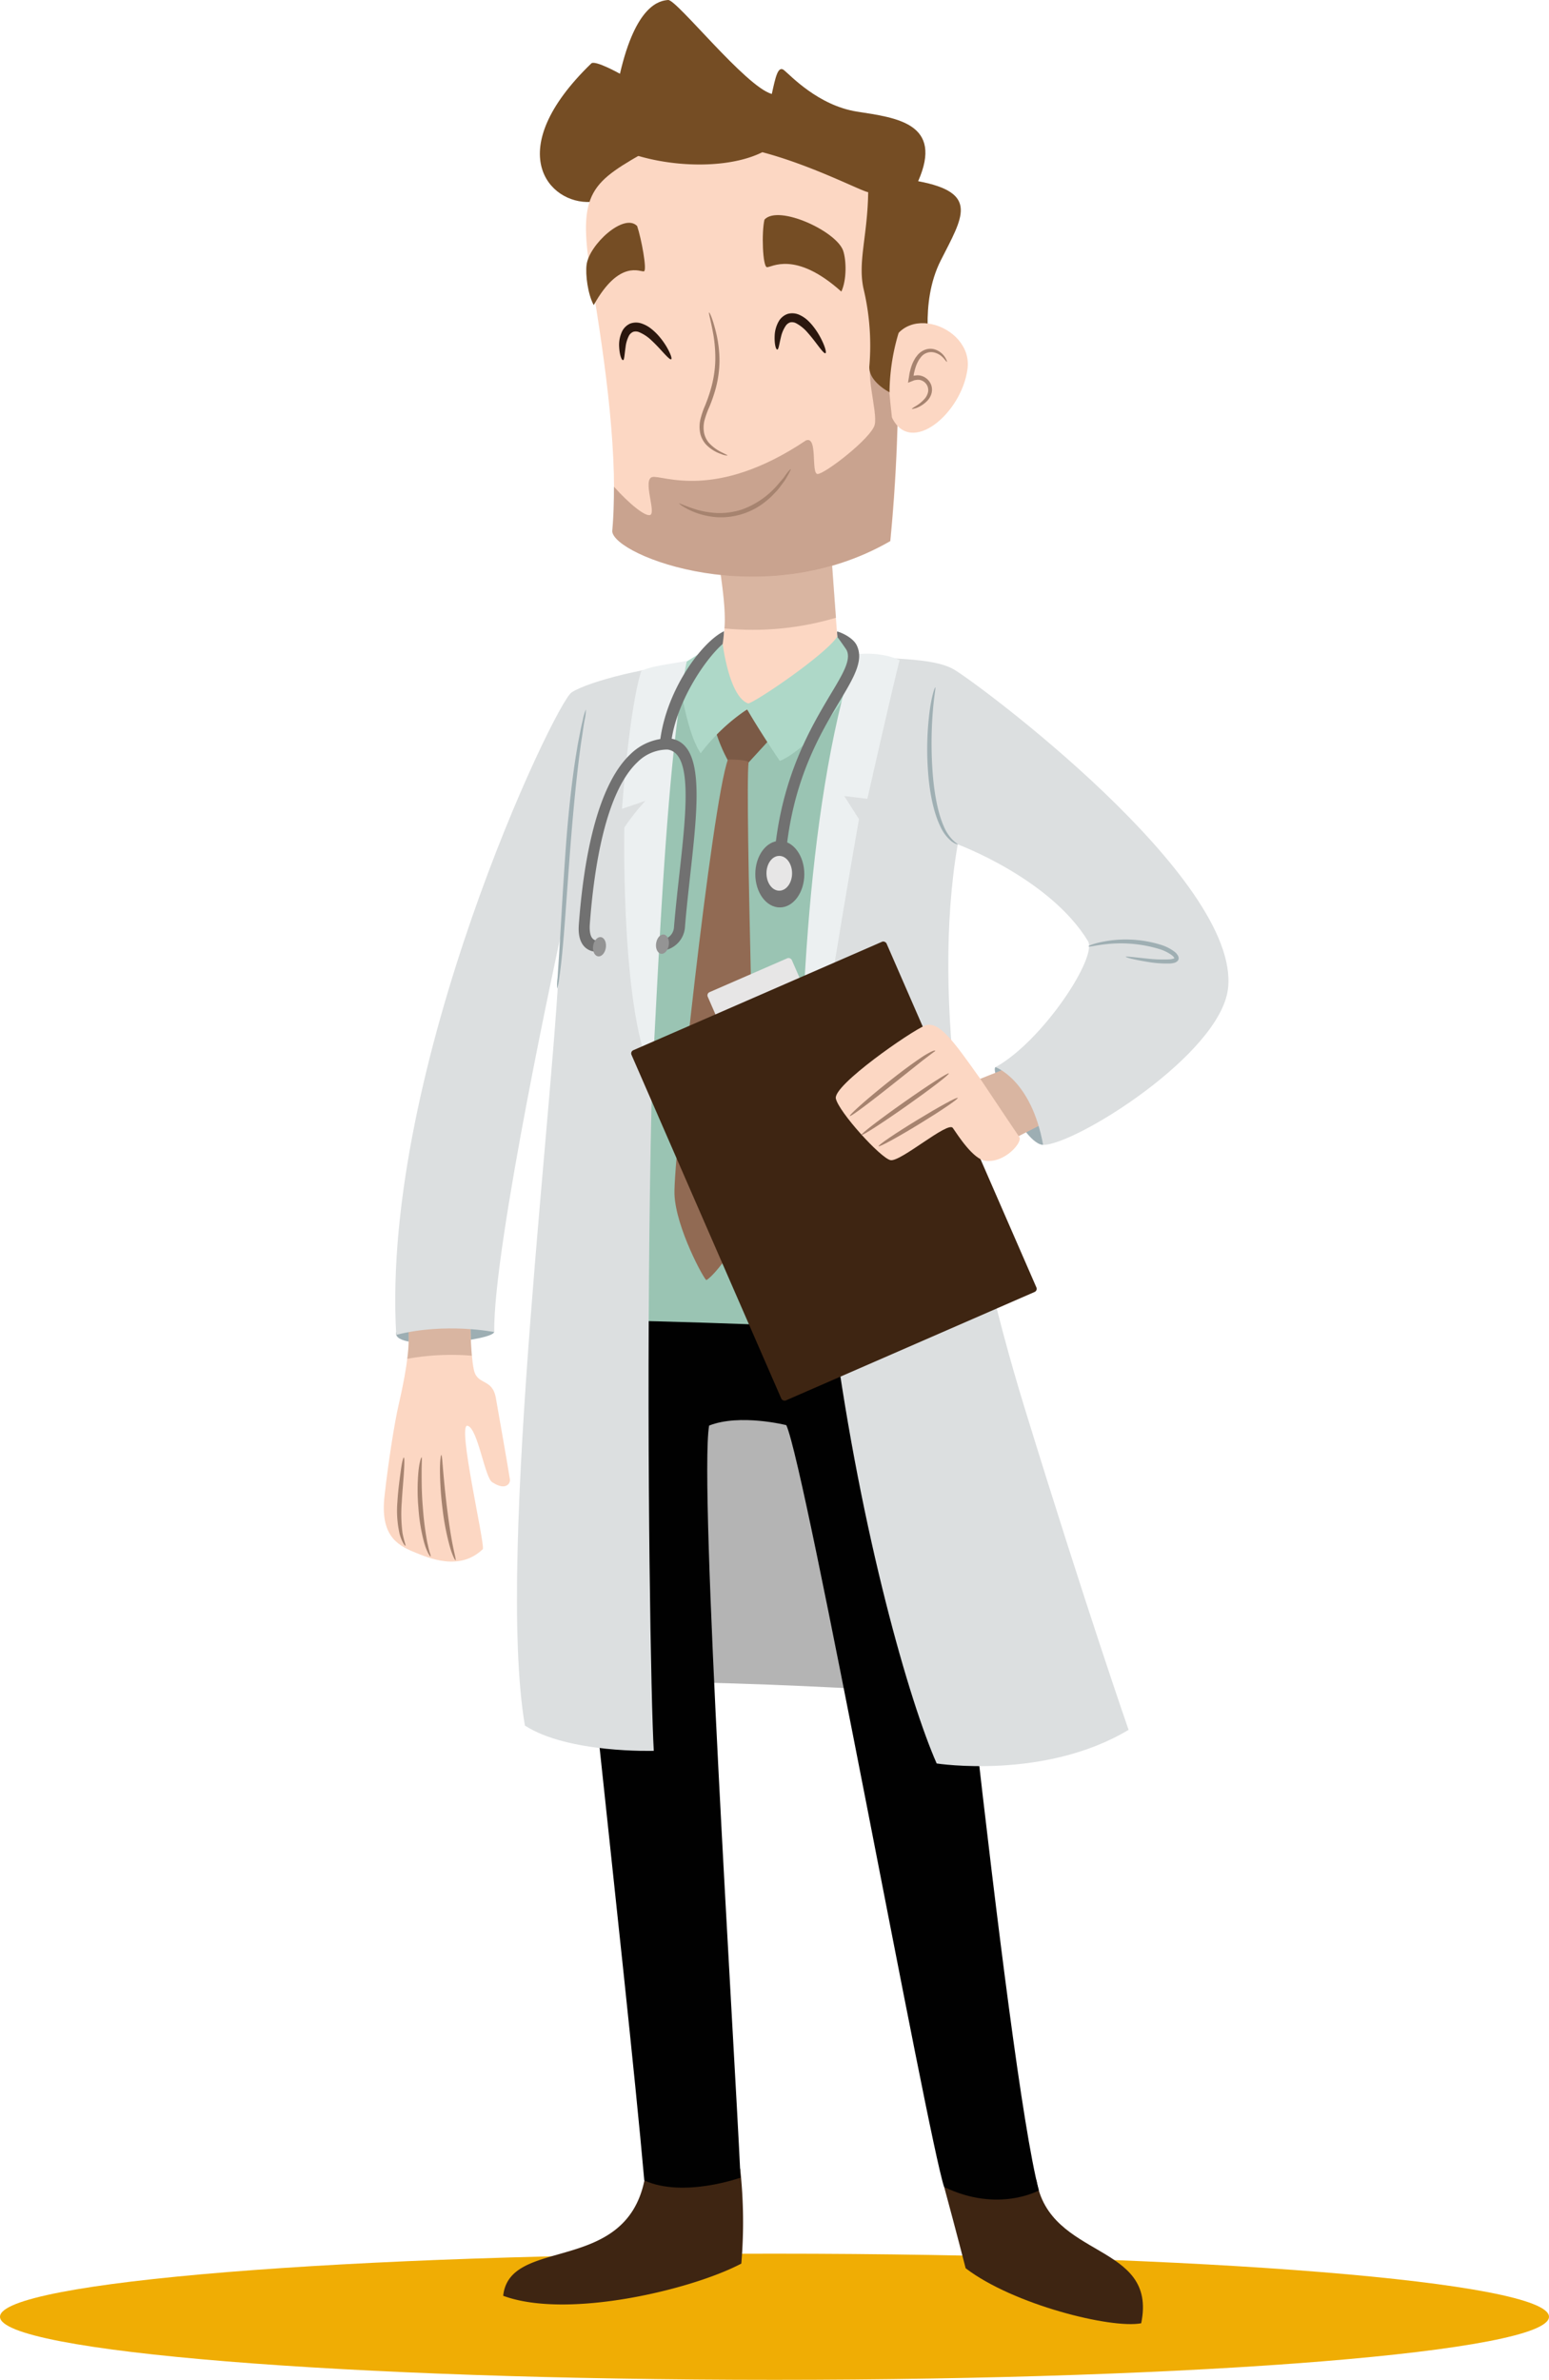 <svg id="Capa_1" data-name="Capa 1" xmlns="http://www.w3.org/2000/svg" viewBox="0 0 450.67 692.18"><defs><style>.cls-1{fill:#f0ad04;}.cls-2{fill:#b4b4b4;}.cls-3{fill:#3e2512;}.cls-4{fill:#010101;}.cls-5{fill:#9ac4b3;}.cls-6{fill:#9daeb3;}.cls-7{fill:#fcd7c3;}.cls-17,.cls-8{fill:#a6836f;}.cls-8{opacity:0.4;}.cls-9{fill:#dcdfe0;}.cls-10{fill:#754d24;}.cls-11{fill:#7b5a46;}.cls-12{fill:#916a53;}.cls-13{fill:#aed8c8;}.cls-14{fill:#ecf0f1;}.cls-15{fill:#512914;fill-opacity:0.3;}.cls-16{fill:#e7e6e6;}.cls-18{fill:#2b170e;}.cls-19{fill:#9fafb3;}.cls-20{fill:#717171;}.cls-21{fill:#949494;}</style></defs><title>doctor2</title><path class="cls-1" d="M450.67,673.84c0,10.13-100.89,18.34-225.34,18.34S0,684,0,673.84s100.88-18.35,225.33-18.35S450.67,663.71,450.67,673.84Z"/><path class="cls-2" d="M178.39,489.26c19.56-.82,111.66,2.44,130.4,8.15-5.7-33-47.68-100.65-47.68-100.65l-72.94,4.07"/><path class="cls-3" d="M215.35,630.8a142.68,142.68,0,0,1,.33,27.57c-14.26,7.54-50.53,16.3-69.28,9.37,1.84-17.32,35.39-6,41.09-33.55C195.78,631.61,215.35,630.8,215.35,630.8Z"/><path class="cls-3" d="M274.7,636.09c3.53,13,6.25,23.64,6.25,23.64,13.85,10.59,42.37,17.66,51.07,16,4.89-23.64-26.76-18.48-30.49-41.72C296.92,635.12,274.7,636.09,274.7,636.09Z"/><path class="cls-4" d="M163,385.07c.54,31.52,19,187.45,24.45,249.12,11.41,5.16,28-.81,28-.81-1.9-41-12.13-201.36-9.14-218.75,9-3.53,22.46-.12,22.46-.12,5.71,12.49,41,206.64,45.91,221.58,15.75,7.61,27.57,1,27.57,1-9.51-36.13-30-242-31.65-254.46C254.87,370.68,167.93,383.44,163,385.07Z"/><path class="cls-5" d="M192.86,196.47c-1.09,20.1-20,156.55-15.69,187.52,40.21.81,69,2.44,69,2.44L251.88,196S193.4,192.39,192.86,196.47Z"/><path class="cls-6" d="M115.23,387.69c-.51,5.5,28.63,2.14,28.52-.31C142.94,381.88,118.08,379.13,115.23,387.69Z"/><path class="cls-7" d="M118.69,384.94c1,7.33-1.42,17.93-2.75,23.84-1,4.3-2.85,15.38-4.07,26.38s3.26,14.06,8.45,16.2c4.53,1.87,13.45,5.71,20.17-.81.51-2.14-7.53-36.48-4.48-35.86s5.1,15.68,7.34,16.5c3.77,2.44,5.18.31,5-.92-1.07-6.71-3.06-17.72-4.08-23.63s-5.4-3.57-6.41-8.25-1-14.67-1-14.67"/><path class="cls-8" d="M137.28,394.32c-.45-4.83-.45-10.6-.45-10.6l-18.14,1.22a40.65,40.65,0,0,1-.2,10.28A71.82,71.82,0,0,1,137.28,394.32Z"/><path class="cls-9" d="M152.72,501.89c12.63,8.15,37.49,7.34,37.49,7.34-1.63-28.12-4.89-268.14,9.37-315.82-9,0-28.41,4.69-33.3,8s-55.53,109.41-51,186.84c14.26-3.67,28.52-.82,28.52-.82-.4-24.85,19.16-114.5,19.16-114.5C162.09,314,144.16,452.18,152.72,501.89Z"/><path class="cls-10" d="M171.85,58.73c-12.24.71-26.08-14.9.18-40.28,1.06-1.06,8.34,3,8.34,3C185,1.42,191.9.18,194.39,0s22.53,25.2,30.16,27.33c1.06-4.8,1.77-8.34,3.55-6.93S238,30.7,249.39,32.47s25.19,3.37,17.74,20.23c17.92,3.37,12.95,10.46,6.57,23.06S270.86,104,270.86,104l-10.47,2.84S179.66,77.54,171.85,58.73Z"/><path class="cls-7" d="M208.55,158.78c1,9,4.48,25.26.4,29.54a17.63,17.63,0,0,1-9,5.09c13.45,20.18,22.21,23.64,47.27-3.26-6.32-.61-2.85,2.65-3.26-1s-2.45-32.6-2.45-32.6Z"/><path class="cls-8" d="M243.23,179.67c-.73-9.72-1.68-23.13-1.68-23.13l-33,2.24c.75,6.62,2.82,17.22,2.22,24A84.93,84.93,0,0,0,243.23,179.67Z"/><path class="cls-11" d="M207.87,211.48a45.71,45.71,0,0,0,4.89,11.41l3.26.82,9.23-10.06-7.88-7.33Z"/><path class="cls-12" d="M211.79,220.9c-4.67,12.69-15.89,116.51-15.56,126.36s8.84,25.31,9.3,25.05c3.38-1.91,13.45-16.64,14.11-22.48s-3-118.26-1.84-128.11C217.47,220.88,211.79,220.9,211.79,220.9Z"/><path class="cls-13" d="M210.06,185.81c-5.73,3.94-13.06,8.28-13.06,8.28,1.83,12.23,4.08,20.92,6.86,25a55.66,55.66,0,0,1,13.51-12.77c3.88,6.72,9.51,15,9.51,15,7.13-2.85,22.21-18.34,23.23-30.56-2-2.11-6.46-5.65-6.46-5.65-3.46,5.3-23.49,18.89-25.94,19.5C211.81,202.58,210.06,185.81,210.06,185.81Z"/><path class="cls-14" d="M199.85,192.19c-3.67.82-11.14,1.56-13.31,3.06-3.53,11.27-5.57,40-5.57,40l6.79-2.31a65,65,0,0,0-6.11,7.74s-1.08,54.33,8.15,71.59C191.43,285.24,193.88,219.49,199.85,192.19Z"/><path class="cls-6" d="M289.64,310.37c-1.84,1,8.35,22.61,13.85,22.61C306.75,323.2,302.47,309.55,289.64,310.37Z"/><polygon class="cls-7" points="297.38 308.94 281.49 315.26 293.17 332.1 304.1 326.46 297.38 308.94"/><polygon class="cls-8" points="297.38 308.94 281.49 315.26 293.17 332.1 304.1 326.46 297.38 308.94"/><path class="cls-9" d="M248.68,190.36c8.56,1.63,22.21.61,28.73,4.28s83.62,60.9,79.87,92.91C355,306.7,312.87,333,303.49,333c-3.46-19-13.85-22.61-13.85-22.61,13.65-7.54,29.75-32,26.89-36.68-11.11-18.25-37.89-28.12-37.89-28.12-7.75,44.83,1.63,106,19.56,164.23s30.15,93.31,30.15,93.31c-24.45,14.67-55.83,9.78-55.83,9.78C257,477.85,216.08,319.13,248.68,190.36Z"/><path class="cls-14" d="M261.72,192c-2.85,11.41-9.37,40.34-9.37,40.34l-6.72-.81,4.28,6.72S234.63,325,233.2,348.47c-1.22-42.59,1-112.68,15.48-158.11C256.63,189.34,261.72,192,261.72,192Z"/><path class="cls-7" d="M189.59,43.12C172.21,53.05,167.71,55.18,172,80.73s8.05,53,6.15,73.81c.48,7.1,44,24.13,80.91,2.84,3.31-33.6,3.78-79-3.79-99.83S216.09,30.81,189.59,43.12Z"/><path class="cls-15" d="M259,157.38c1.06-10.78,1.83-22.78,2.13-34.8-1.15-7.37-2.14-14.08-2.37-18.25,0-.53-2.48-2.49-4.79-1.24-2.66,4.79,1.42,16.5.53,20.4S239.81,138,237.85,137.86s.18-11.18-3.37-9.76c-26.43,17.75-41.87,9.94-44.71,10.65s1.07,10.11-.53,11c-1.3.72-6.11-3.13-10.63-8.21,0,4.54-.12,8.9-.49,13C178.6,161.64,222.12,178.67,259,157.38Z"/><rect class="cls-16" x="207.38" y="283" width="26.69" height="14.87" rx="1" ry="1" transform="translate(-97.64 112.35) rotate(-23.54)"/><rect class="cls-3" x="202.13" y="285.09" width="80.96" height="111.11" rx="1" ry="1" transform="translate(-115.88 125.28) rotate(-23.55)"/><path class="cls-7" d="M285.36,314c-7.95-11.2-12.23-17.31-16.3-15.68s-26.69,17.31-25.88,21.18,13,17.32,15.9,17.93,16.7-11.41,18.13-9.37,5.92,9.19,9.58,9.58c5.7.61,10.79-5.5,9.78-6.93S285.36,314,285.36,314Z"/><path class="cls-7" d="M258.32,104.62c1.65-18,24.84-10.4,23.18,2.61s-16.56,25.55-22,14.19C258.08,109.12,258.32,104.62,258.32,104.62Z"/><path class="cls-17" d="M211.66,132.48a4.36,4.36,0,0,1-1.8-.41,11.1,11.1,0,0,1-4.34-2.67,7.27,7.27,0,0,1-1.76-3.19,9.55,9.55,0,0,1,0-4.16,24.87,24.87,0,0,1,1.43-4.21c.55-1.39,1.09-2.84,1.52-4.35a33.22,33.22,0,0,0,1.4-8.71,40.83,40.83,0,0,0-.53-7.23c-.71-4.09-1.48-6.58-1.27-6.65s1.23,2.34,2.18,6.48a35.48,35.48,0,0,1,.84,7.42,32.07,32.07,0,0,1-1.35,9.06,44.83,44.83,0,0,1-1.59,4.46,26.14,26.14,0,0,0-1.44,4,8.54,8.54,0,0,0-.09,3.65,6.6,6.6,0,0,0,1.39,2.83,12.62,12.62,0,0,0,3.85,2.82C211.09,132.12,211.7,132.38,211.66,132.48Z"/><path class="cls-18" d="M240.16,102.73c-.34.17-1.25-1-2.64-2.84-.7-.92-1.53-2-2.51-3.1a11.62,11.62,0,0,0-3.44-2.8,2.6,2.6,0,0,0-1.65-.23,2.56,2.56,0,0,0-1.27.93A9.54,9.54,0,0,0,227.22,98c-.53,2.17-.68,3.65-1.07,3.67s-.86-1.43-.77-3.94a9.16,9.16,0,0,1,1.28-4.43,4.89,4.89,0,0,1,2.51-2,5,5,0,0,1,3.46.3,9.1,9.1,0,0,1,2.49,1.7,15.63,15.63,0,0,1,1.76,2,21.32,21.32,0,0,1,2.23,3.67C240.15,101.1,240.47,102.58,240.16,102.73Z"/><path class="cls-18" d="M195.28,104.49c-.32.2-1.34-.88-2.9-2.59-.78-.85-1.71-1.85-2.79-2.85a11.75,11.75,0,0,0-3.69-2.46,2.6,2.6,0,0,0-1.66-.08,2.65,2.65,0,0,0-1.18,1A9.51,9.51,0,0,0,182,101c-.33,2.2-.34,3.7-.73,3.75s-1-1.34-1.13-3.85a9.18,9.18,0,0,1,.86-4.53,4.84,4.84,0,0,1,2.31-2.24,4.94,4.94,0,0,1,3.47,0,9,9,0,0,1,2.64,1.46,16.13,16.13,0,0,1,1.94,1.79,21.59,21.59,0,0,1,2.56,3.45C195.11,102.87,195.57,104.3,195.28,104.49Z"/><path class="cls-10" d="M222.42,63.87c-.89,3.73-.53,13.67.71,13.84s8.16-5,21.65,7.1c1.59-3.37,1.48-9.11.53-11.89C243.36,67.25,226.5,59.44,222.42,63.87Z"/><path class="cls-10" d="M185.37,65.74c1.22,3.59,2.94,12.85,2,13.17s-7.13-3.67-14.63,9.83c-1.73-3.16-2.44-8.86-2.08-11.72C171.39,71.19,181.55,61.79,185.37,65.74Z"/><path class="cls-10" d="M173.8,39.74c11,8.34,35.21,10.92,48,4.53,14.73,3.9,29,11.44,30.79,11.62-.18,13-3.19,20.58-1.24,28.57a71,71,0,0,1,1.6,21.82c-.54,4.61,5.85,7.81,5.85,7.81a61.44,61.44,0,0,1,3.2-19c.88-2.3.17-25.37-3.2-36.19S228.81,16.32,173.8,39.74Z"/><path class="cls-17" d="M230.05,136.44c.08.05-.14.54-.61,1.4l-.88,1.55c-.38.59-.87,1.21-1.39,1.92a17.07,17.07,0,0,1-1.87,2.19,19.76,19.76,0,0,1-2.43,2.26,20.53,20.53,0,0,1-6.68,3.67,20.85,20.85,0,0,1-7.58,1,23.27,23.27,0,0,1-6.08-1.27c-3.32-1.25-5-2.64-4.95-2.75s2,.89,5.24,1.86a26,26,0,0,0,5.85.95,21.26,21.26,0,0,0,7.11-1,24.73,24.73,0,0,0,10.68-7.46c.54-.65,1.07-1.22,1.5-1.76l1-1.4C229.6,136.8,230,136.4,230.05,136.44Z"/><path class="cls-17" d="M265.3,118.94c0-.09.35-.36,1.06-.78A10.83,10.83,0,0,0,269,116a4.34,4.34,0,0,0,1-1.93,3,3,0,0,0-.42-2.24,3.15,3.15,0,0,0-2.12-1.36l-.67,0-.74.12-1.56.61-.2.08c-.06,0-.15.07-.11,0l.07-.41.14-.85.21-1.3a6.14,6.14,0,0,1,.19-.85,14.18,14.18,0,0,1,.49-1.64,10,10,0,0,1,.7-1.52c.13-.24.26-.49.41-.71l.5-.65a5.24,5.24,0,0,1,2.56-1.73,4.4,4.4,0,0,1,2.7.07A5.44,5.44,0,0,1,275,104c.46.75.55,1.23.49,1.26s-.35-.35-.9-1a5.44,5.44,0,0,0-2.75-1.73,3.79,3.79,0,0,0-4.05,1.54l-.41.55c-.12.2-.22.41-.34.63a8,8,0,0,0-.58,1.36,12,12,0,0,0-.43,1.51,4,4,0,0,0-.17.79l-.06.38h0l.41-.07c.16,0,.32,0,.48-.06.32,0,.64,0,.95.06a4.35,4.35,0,0,1,2.92,2,4.08,4.08,0,0,1,.47,3.14,5,5,0,0,1-1.34,2.31,8.82,8.82,0,0,1-3.08,2C265.78,118.91,265.33,119,265.3,118.94Z"/><path class="cls-17" d="M272.12,305.61c0,.05-.08.14-.25.26l-.3.2-.42.32c-.63.46-1.53,1.17-2.64,2l-8.65,6.88c-6.77,5.37-12.36,9.61-12.6,9.32s5-5,11.78-10.36c3.39-2.69,6.55-5,8.93-6.6a25,25,0,0,1,2.92-1.72l.49-.22a3.63,3.63,0,0,1,.4-.11C272,305.57,272.11,305.57,272.12,305.61Z"/><path class="cls-17" d="M250.59,330.13c-.21-.3,5.32-4.55,12.35-9.5s12.91-8.73,13.12-8.43-5.33,4.55-12.36,9.5S250.8,330.43,250.59,330.13Z"/><path class="cls-17" d="M278.64,319.33c.19.31-4.82,3.71-11.17,7.59s-11.67,6.78-11.86,6.47,4.81-3.71,11.17-7.59S278.45,319,278.64,319.33Z"/><path class="cls-17" d="M132.55,453.81c-.15.06-1-1.51-1.75-4.24a73.35,73.35,0,0,1-2.06-10.81,96.91,96.91,0,0,1-.74-11c0-2.82.23-4.56.41-4.56s.28,1.74.52,4.52.6,6.62,1.12,10.84,1.11,8,1.65,10.75S132.73,453.73,132.55,453.81Z"/><path class="cls-17" d="M125.28,452.72c-.08,0-.33-.29-.72-1-.17-.33-.35-.76-.56-1.25s-.37-1.08-.58-1.72a52.38,52.38,0,0,1-1.69-10.26,59.21,59.21,0,0,1,0-10.4c.25-2.66.78-4.26.94-4.22s0,1.65,0,4.28,0,6.24.35,10.24a91.34,91.34,0,0,0,1.28,10.14c.14.64.27,1.21.38,1.72l.34,1.28C125.27,452.26,125.36,452.68,125.28,452.72Z"/><path class="cls-17" d="M117.94,449.6c-.12.08-1.06-1.15-1.69-3.5a30.73,30.73,0,0,1-.63-9.28c.22-3.62.69-6.84,1-9.16s.68-3.75.87-3.74.2,1.49.06,3.84-.45,5.58-.66,9.13a43.33,43.33,0,0,0,.22,9C117.53,448.18,118.13,449.5,117.94,449.6Z"/><path class="cls-19" d="M162.09,287.55a15.68,15.68,0,0,1,.14-3.22c.13-2.06.32-5,.56-8.73.45-7.37,1-17.58,1.81-28.84s2-21.43,3.25-28.74c.28-1.83.63-3.47.91-4.92s.55-2.68.81-3.69a15.3,15.3,0,0,1,.9-3.09,15.11,15.11,0,0,1-.4,3.19c-.18,1-.38,2.27-.58,3.72s-.5,3.1-.71,4.93c-1,7.31-2,17.46-2.87,28.7s-1.51,21.44-2.19,28.81c-.33,3.69-.69,6.67-1,8.72A14.88,14.88,0,0,1,162.09,287.55Z"/><path class="cls-19" d="M327.54,278.29c0-.19,2.39.13,6.19.51a40.68,40.68,0,0,0,6.61.23,5.57,5.57,0,0,0,.85-.15,1.45,1.45,0,0,0,.48-.2s.07,0-.13-.23l-.23-.31-.34-.29a12.25,12.25,0,0,0-3.58-1.79,38.61,38.61,0,0,0-14.56-1.54c-3.78.31-6.07,1-6.13.75s2.17-1.11,6-1.68a34.65,34.65,0,0,1,15.09,1.22,12.73,12.73,0,0,1,4,2.06l.44.39.37.51a1.31,1.31,0,0,1,.17.29l.14.4a2.68,2.68,0,0,1,0,.49,2.83,2.83,0,0,1-.2.43,2,2,0,0,1-1.22.7,7.06,7.06,0,0,1-1.05.16,33.62,33.62,0,0,1-6.84-.52C329.8,279.1,327.5,278.46,327.54,278.29Z"/><path class="cls-19" d="M278.64,245.57c0,.05-.19,0-.5-.12a4,4,0,0,1-.55-.25l-.7-.46a11.69,11.69,0,0,1-3.21-4.17c-2-4-3.28-10-3.71-16.69a86.94,86.94,0,0,1,.5-17.06c.58-4.35,1.48-6.94,1.65-6.89s-.39,2.67-.72,7a116.63,116.63,0,0,0-.12,16.87c.43,6.56,1.53,12.48,3.25,16.39a12.63,12.63,0,0,0,2.7,4.17l.58.53c.17.15.34.24.46.34S278.65,245.53,278.64,245.57Z"/><path class="cls-20" d="M192.07,215.32c1.9-14.8,12.13-28.62,18.57-31.72a33.12,33.12,0,0,1-.39,3.7c-5.53,4.93-13.51,17.23-14.95,28.44a1.63,1.63,0,0,1-1,1.31,1.6,1.6,0,0,1-.79.1A1.63,1.63,0,0,1,192.07,215.32Z"/><path class="cls-20" d="M173.6,276.81a4.27,4.27,0,0,0,.56,0,1.8,1.8,0,0,0,1.5-1.85,1.45,1.45,0,0,0-1.67-1.37,2,2,0,0,1-1.51-.54c-.72-.7-1-2.11-.89-4.07,1.23-16.77,4.63-38.58,13.88-47.31a12.36,12.36,0,0,1,8.72-3.66h0c7.38.94,5.48,18.07,3.47,36.2-.56,5-1.13,10.17-1.56,15.3a3.84,3.84,0,0,1-3.29,3.75,1.8,1.8,0,0,0-1.53,1.81,1.46,1.46,0,0,0,1.64,1.41,7.42,7.42,0,0,0,6.38-7c.41-5.08,1-10.23,1.54-15.2,2.28-20.59,4.26-38.38-6.11-39.53h-.16a16,16,0,0,0-11.17,4.63c-10.1,9.52-13.73,32.24-15,49.63-.22,3,.4,5.19,1.83,6.53A4.86,4.86,0,0,0,173.6,276.81Z"/><path class="cls-21" d="M176.3,275.36c-.13,1.55-1.07,2.81-2.11,2.81s-1.78-1.25-1.65-2.8,1.07-2.81,2.11-2.81S176.42,273.81,176.3,275.36Z"/><path class="cls-21" d="M194.61,274.61c-.12,1.55-1.07,2.81-2.1,2.81s-1.78-1.25-1.65-2.8,1.07-2.81,2.11-2.81S194.74,273.06,194.61,274.61Z"/><path class="cls-20" d="M246.33,189.12c-.16-.33-2.44-3.55-2.64-3.75a9.93,9.93,0,0,1-.15-1.68c.28-.08,4.48,1.45,5.72,4,2.13,4.38-.83,9.34-4.94,16.21-5.56,9.33-13.19,22.11-15.48,42.65a1.64,1.64,0,0,1-1.62,1.45H227a1.64,1.64,0,0,1-1.44-1.8c2.38-21.24,10.54-34.91,15.94-44C245.24,196,247.69,191.91,246.33,189.12Z"/><ellipse class="cls-20" cx="226.88" cy="254.25" rx="7.13" ry="9.68"/><path class="cls-16" d="M223,254c0,2.79,1.66,5.06,3.72,5.06s3.73-2.27,3.73-5.06-1.67-5.06-3.73-5.06S223,251.18,223,254Z"/></svg>